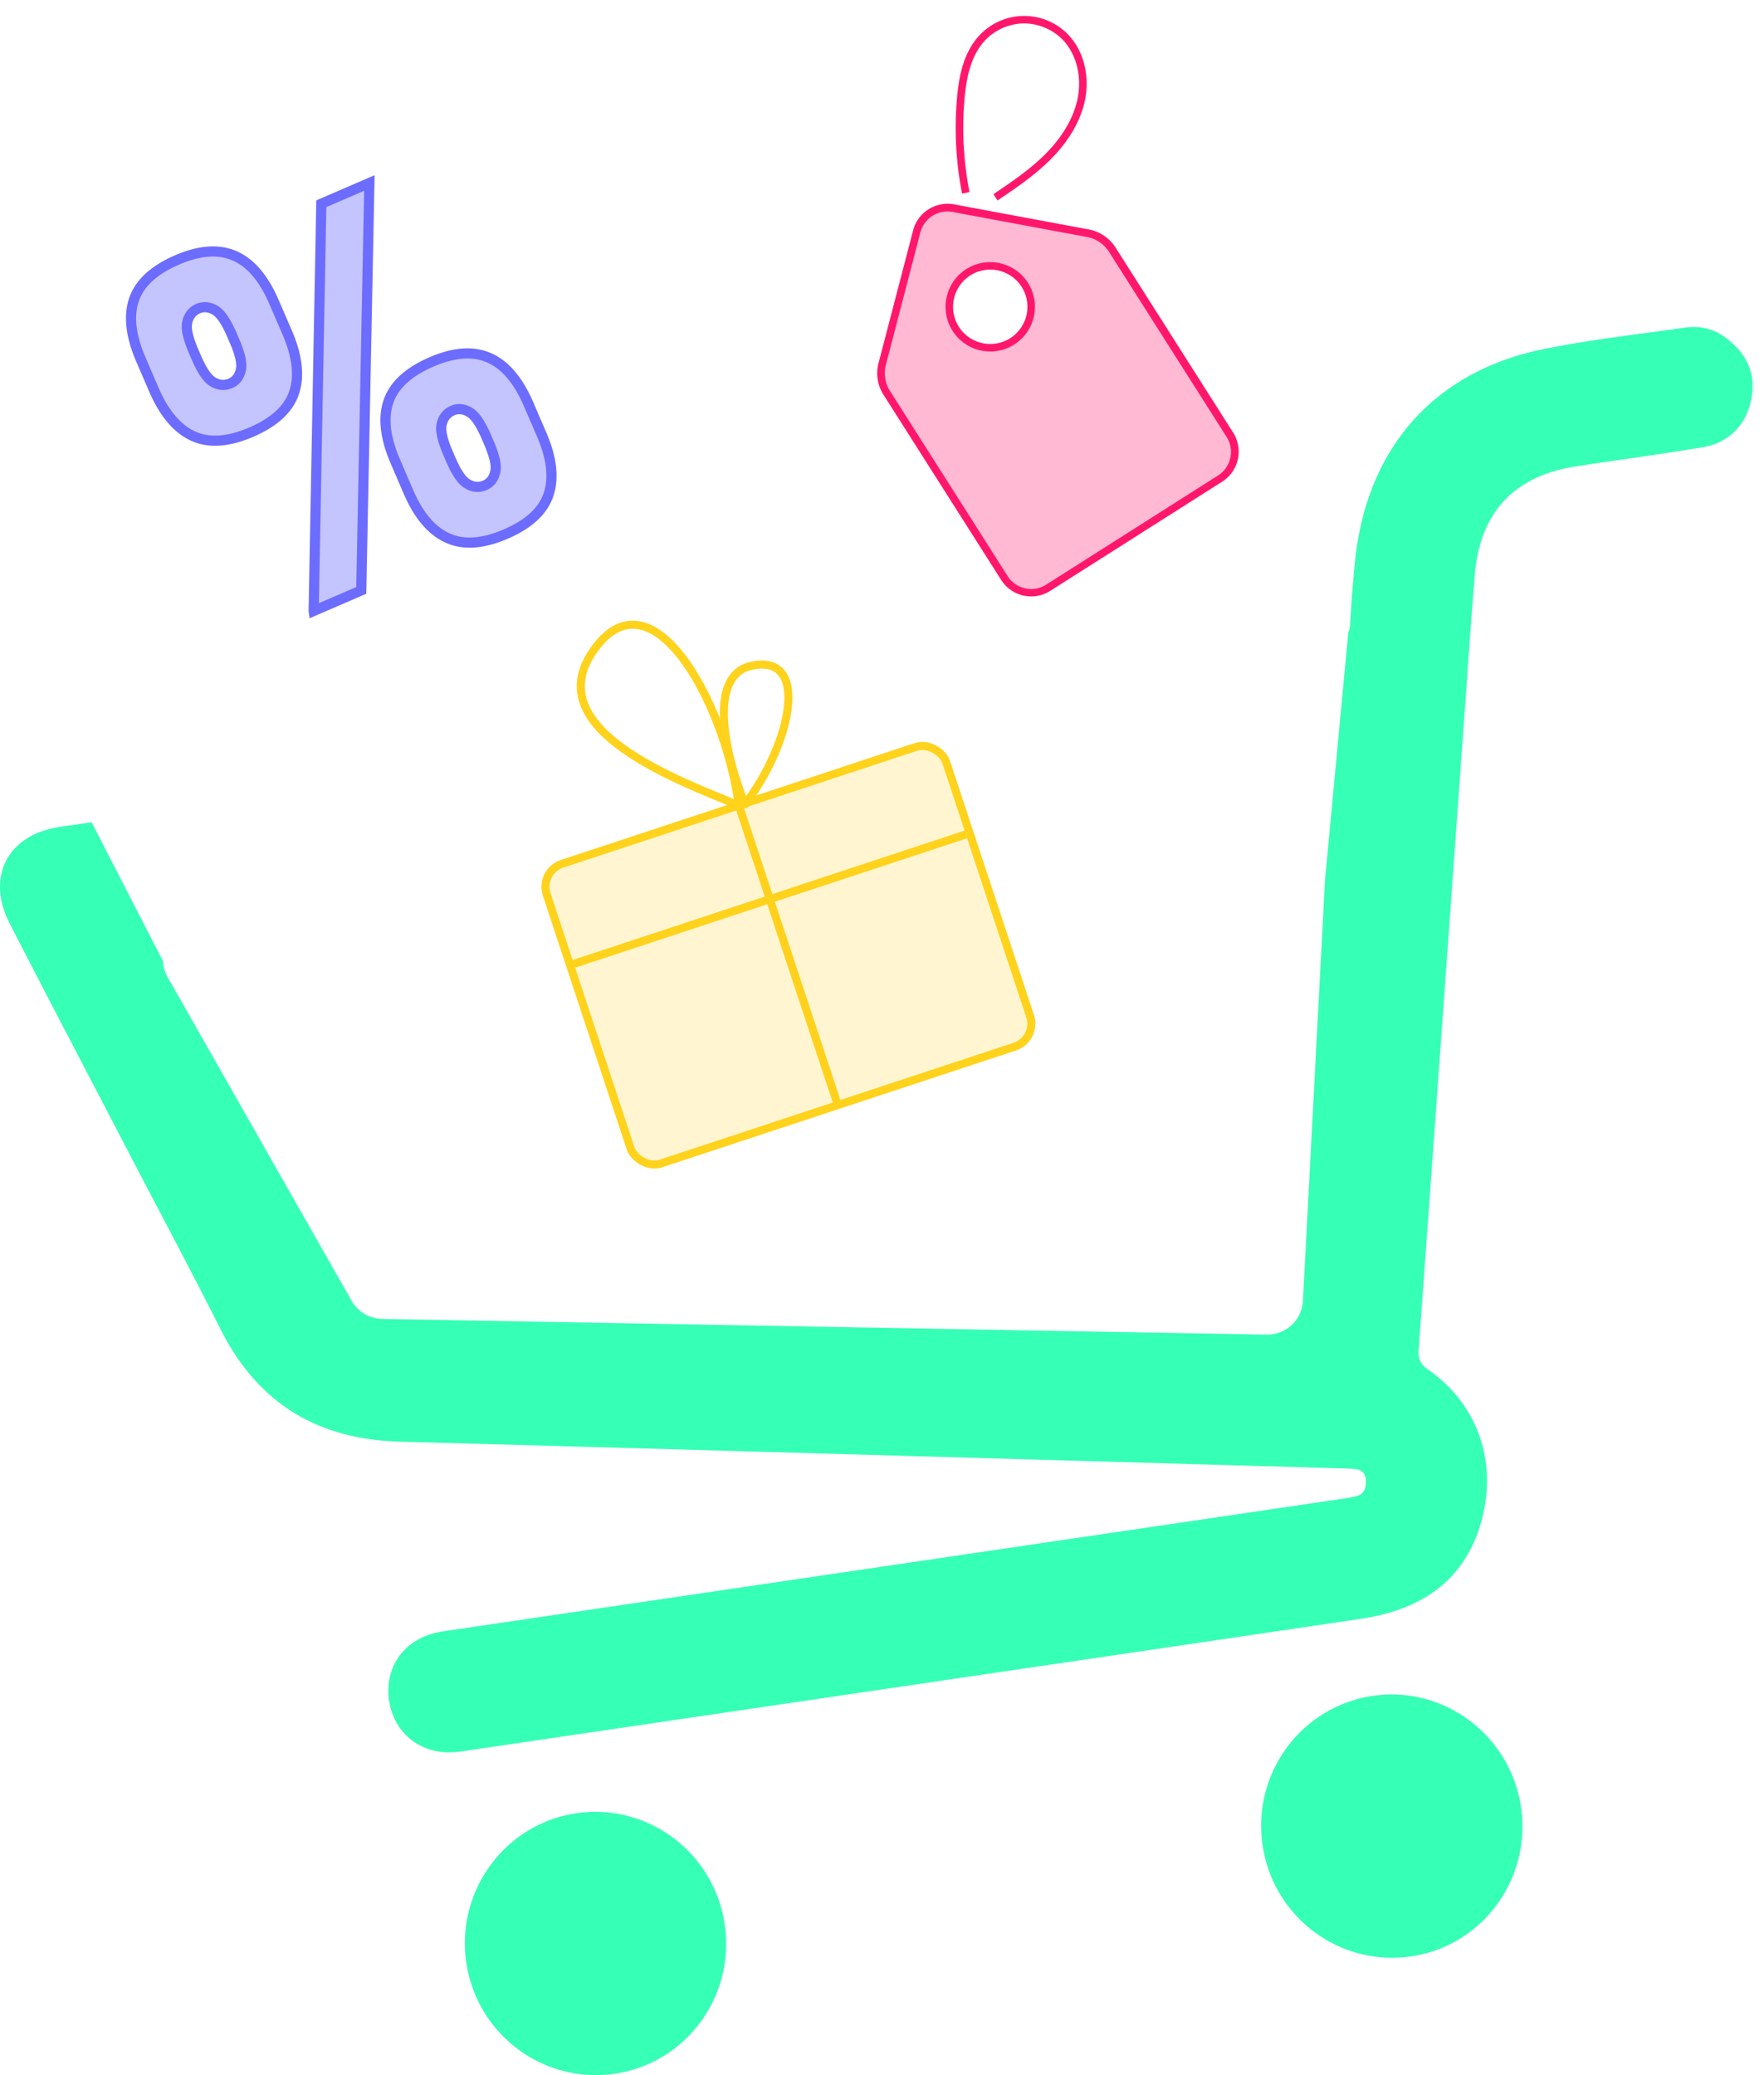<svg xmlns="http://www.w3.org/2000/svg" width="85" height="100" fill="none"><path fill="#6C6CFF" fill-opacity=".4" stroke="#6C6CFF" stroke-width=".489" d="M9.31 21.018c-.753-.342-1.391-1.072-1.898-2.246l-.623-1.446c-.506-1.173-.595-2.134-.325-2.908.269-.765.937-1.404 2.073-1.893 1.102-.476 2.015-.522 2.764-.198.754.327 1.396 1.05 1.905 2.232l.634 1.47c.499 1.157.592 2.115.33 2.895-.257.767-.92 1.408-2.055 1.898-1.136.49-2.06.535-2.804.196Zm1.082-6.05c-.268-.17-.557-.22-.843-.097-.295.127-.471.37-.532.689-.034.175-.011.38.043.6.055.225.148.487.275.783l.114.264c.128.297.254.544.38.738.123.19.257.348.407.443.274.175.571.213.866.086.285-.123.45-.367.509-.678.033-.175.01-.38-.043-.601a5.108 5.108 0 0 0-.276-.782l-.114-.265a5.067 5.067 0 0 0-.38-.737c-.124-.191-.257-.348-.406-.443Zm16.038 8.867c-.257.768-.92 1.409-2.055 1.899-1.136.49-2.06.534-2.804.195-.755-.341-1.39-1.064-1.888-2.22l-.633-1.47c-.506-1.173-.596-2.135-.326-2.908.27-.765.938-1.403 2.074-1.893 1.102-.475 2.015-.522 2.764-.197.753.326 1.395 1.05 1.905 2.231l.634 1.47c.498 1.157.591 2.115.33 2.893Zm-3.777-3.954h-.001c-.267-.17-.556-.22-.842-.097-.295.128-.472.37-.533.689-.033.175-.01.38.043.601.055.225.149.486.276.782l.114.264c.128.297.254.544.38.738.123.19.257.348.407.443.274.175.571.213.866.086.284-.123.449-.367.508-.678.034-.175.011-.38-.043-.601a5.108 5.108 0 0 0-.275-.782l-.114-.265a5.07 5.07 0 0 0-.38-.737c-.124-.19-.258-.347-.406-.443Zm-7.539 9.56.368-19.623 2.316-1-.39 19.634-2.294.99Z"/><path fill="#36FFB6" d="M2.773 39.866c.254-.043.512-.075.766-.113l.873-.129 3.438 6.687c.013.262.086.53.229.783l8.862 15.59c.302.53.858.863 1.467.874l42.63.758a1.72 1.72 0 0 0 1.745-1.637l1.067-20.313 1.119-11.888c.056-.11.084-.251.092-.424.035-.724.087-1.442.152-2.162l.07-.757c.533-5.497 3.783-9.233 9.1-10.313 2.242-.455 4.526-.706 6.795-1.033.69-.1 1.355.037 1.934.457 1.002.725 1.511 1.678 1.284 2.943-.226 1.265-1.068 2.15-2.377 2.368-2.037.344-4.089.607-6.13.927-2.938.46-4.581 2.23-4.824 5.204-.168 2.04-.309 4.085-.454 6.127-.751 10.413-1.496 20.823-2.253 31.234-.032.435.083.694.462.956 2.28 1.589 3.268 4.217 2.655 6.926-.655 2.894-2.605 4.589-5.892 5.077-7.153 1.063-14.307 2.111-21.461 3.166l-21.27 3.136c-.35.051-.702.115-1.056.132-1.546.076-2.79-.927-3.037-2.429-.26-1.568.613-2.91 2.164-3.31.374-.094.761-.137 1.144-.194l42.348-6.244c.318-.047.642-.087.953-.168.379-.1.467-.417.45-.765-.017-.35-.229-.523-.565-.545-.289-.02-.58-.025-.87-.034-15.04-.43-30.081-.867-45.123-1.279-3.943-.11-6.828-1.836-8.63-5.413-1.433-2.845-2.936-5.653-4.406-8.478C4.305 51.894 2.37 48.21.47 44.51c-1.143-2.23-.135-4.226 2.303-4.645ZM27.76 87.384c-3.42.506-5.794 3.726-5.292 7.18.507 3.492 3.745 5.898 7.213 5.36 3.418-.532 5.762-3.766 5.234-7.221-.528-3.454-3.723-5.83-7.156-5.321v.002Zm33.086 1.579c.53 3.453 3.726 5.822 7.163 5.312 3.46-.514 5.832-3.791 5.267-7.28-.557-3.448-3.789-5.808-7.202-5.26-3.43.552-5.76 3.773-5.23 7.228h.002Z"/><path fill="#FF176B" d="m52.425 11.243-6.491-1.21a1.534 1.534 0 0 0-1.761 1.12l-1.664 6.39c-.123.472-.043.973.215 1.38l5.672 8.927a1.531 1.531 0 0 0 2.11.47l8.277-5.258a1.53 1.53 0 0 0 .471-2.11l-5.671-8.927a1.753 1.753 0 0 0-1.157-.782Zm-3.654 5.202a1.973 1.973 0 0 1-2.725-.607 1.973 1.973 0 0 1 .608-2.725 1.973 1.973 0 0 1 2.725.608 1.978 1.978 0 0 1-.608 2.724Z" opacity=".3"/><path fill="#FF176B" d="M46.357 9.33a16.602 16.602 0 0 1-.246-4.578c.086-.987.288-2.232 1.126-3.092a2.95 2.95 0 0 1 4.198-.029c.76.763 1.083 1.974.852 3.167-.197.985-.76 1.975-1.639 2.86-.773.782-1.69 1.403-2.58 2.001l-.2-.3c.876-.59 1.78-1.202 2.523-1.955.826-.833 1.357-1.756 1.539-2.674.21-1.075-.076-2.163-.75-2.842a2.627 2.627 0 0 0-1.843-.76 2.648 2.648 0 0 0-1.837.782c-.755.78-.945 1.946-1.024 2.87a16.15 16.15 0 0 0 .24 4.478l-.359.072Zm12.527 13.886-8.278 5.258a1.712 1.712 0 0 1-2.365-.528L42.57 19.02a1.919 1.919 0 0 1-.236-1.523L44 11.1a1.719 1.719 0 0 1 1.971-1.253l6.498 1.211c.524.1.989.413 1.279.861l5.671 8.927c.508.8.272 1.858-.527 2.365l-.007.005ZM44.934 10.4a1.342 1.342 0 0 0-.585.8l-1.665 6.396c-.11.417-.037.87.195 1.235l5.672 8.928c.4.63 1.236.816 1.86.415l8.278-5.259c.63-.4.816-1.236.415-1.86l-5.672-8.928a1.591 1.591 0 0 0-1.035-.702l-6.497-1.21a1.34 1.34 0 0 0-.973.19l.007-.005Z"/><path fill="#FF176B" d="M48.871 16.604a2.158 2.158 0 0 1-2.974-.663 2.158 2.158 0 0 1 .663-2.974 2.158 2.158 0 0 1 2.974.663 2.158 2.158 0 0 1-.663 2.974Zm-2.117-3.332a1.798 1.798 0 0 0-.552 2.475 1.798 1.798 0 0 0 2.475.552 1.798 1.798 0 0 0 .553-2.475 1.798 1.798 0 0 0-2.476-.553Z"/><rect width="20.278" height="15.208" fill="#FFD21C" fill-opacity=".2" stroke="#FFD21C" stroke-width=".388" rx="1.163" transform="rotate(-18.278 143.5 -59.74) skewX(.001)"/><path stroke="#FFD11C" stroke-width=".388" d="m35.603 38.816 4.77 14.44"/><path stroke="#FFD21C" stroke-width=".388" d="m27.467 46.51 19.255-6.36m-11.119-1.334c-2.835-1.177-9.529-3.595-7.094-7.334 2.768-4.249 6.407 2.222 7.094 7.334Z"/><path stroke="#FFD21C" stroke-width=".388" d="M35.9 38.755c-.837-2.025-1.944-6.195.322-6.674 2.834-.599 1.912 3.747-.321 6.674Z"/></svg>